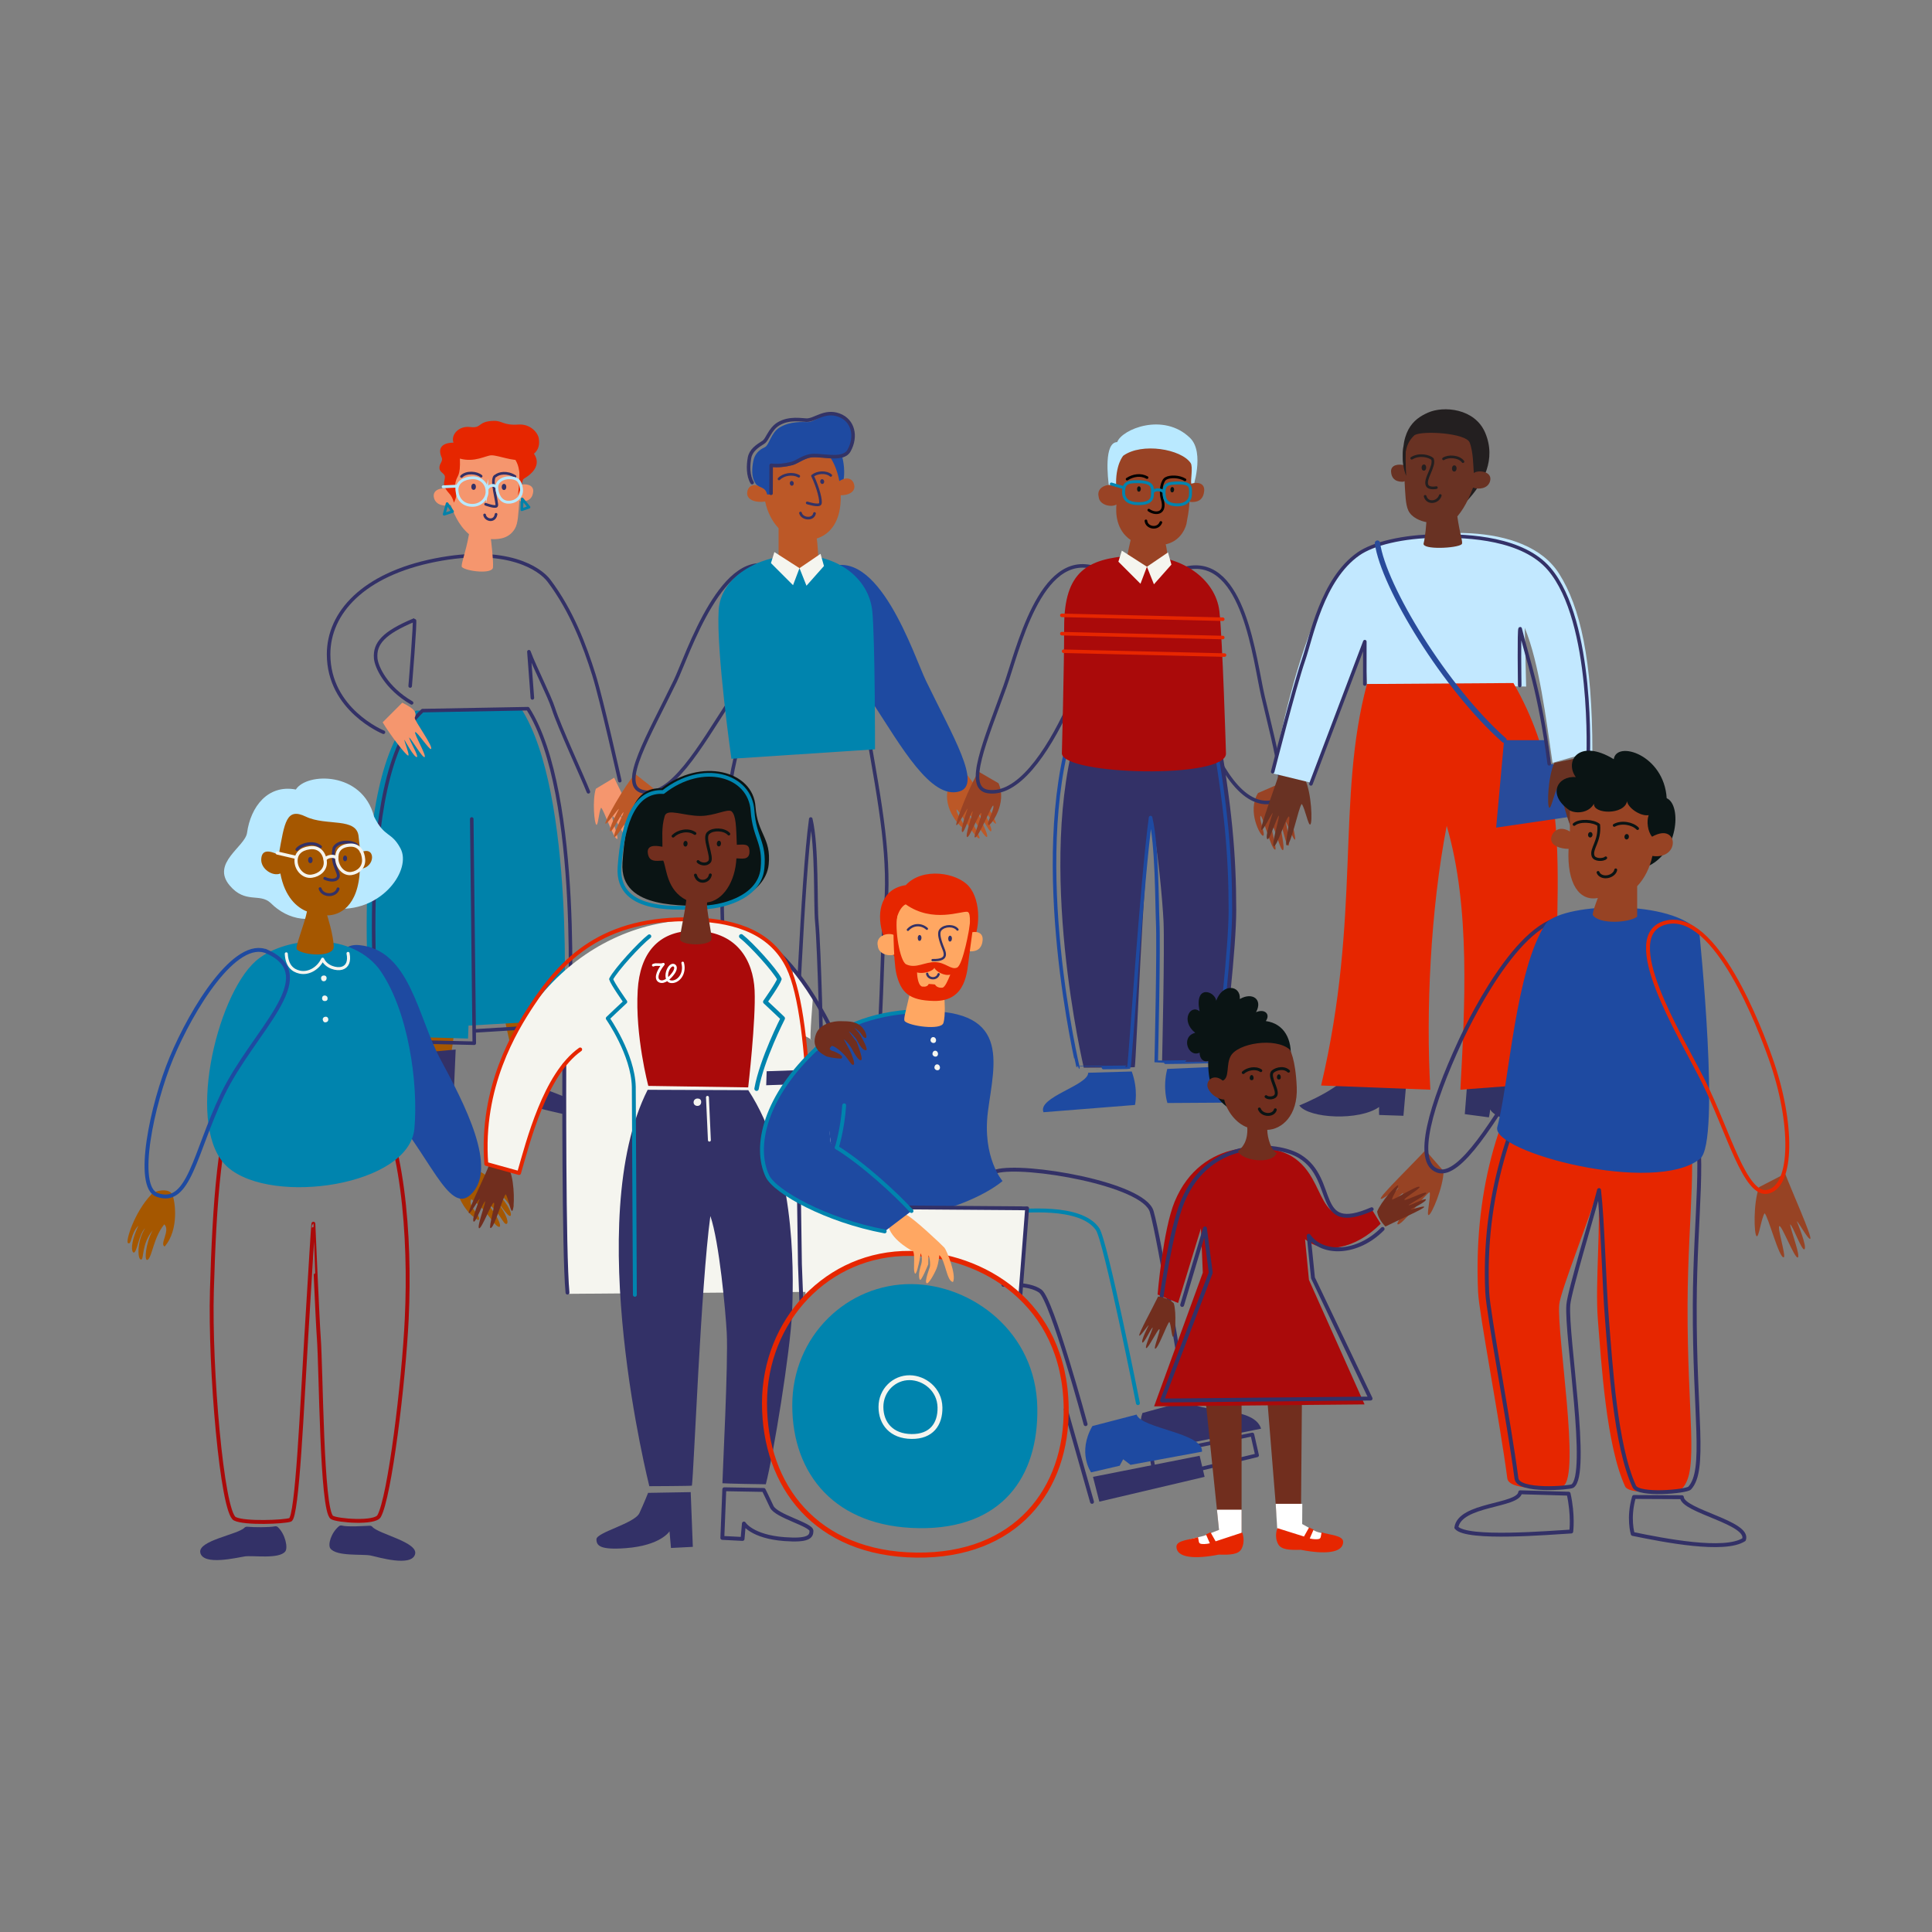 <?xml version="1.0" encoding="UTF-8"?><svg id="Layer_1" xmlns="http://www.w3.org/2000/svg" viewBox="0 0 1200 1200"><rect x="0" y="0" width="1200" height="1200" fill="#808080" stroke="none"/><defs><style>.cls-1{stroke-width:3.02px;}.cls-1,.cls-2,.cls-3,.cls-4,.cls-5,.cls-6,.cls-7,.cls-8,.cls-9,.cls-10,.cls-11,.cls-12,.cls-13,.cls-14,.cls-15,.cls-16,.cls-17,.cls-18,.cls-19,.cls-20,.cls-21,.cls-22,.cls-23,.cls-24,.cls-25,.cls-26,.cls-27,.cls-28,.cls-29,.cls-30,.cls-31,.cls-32,.cls-33,.cls-34,.cls-35,.cls-36,.cls-37{fill:none;}.cls-1,.cls-4,.cls-11,.cls-14,.cls-31{stroke:#f5f5ef;}.cls-1,.cls-7,.cls-8,.cls-9,.cls-10,.cls-13,.cls-26,.cls-30,.cls-34,.cls-35,.cls-36,.cls-37{stroke-miterlimit:10;}.cls-2{stroke-width:3.12px;}.cls-2,.cls-3,.cls-4,.cls-5,.cls-6,.cls-7,.cls-8,.cls-9,.cls-10,.cls-11,.cls-12,.cls-13,.cls-14,.cls-15,.cls-16,.cls-18,.cls-19,.cls-20,.cls-21,.cls-22,.cls-23,.cls-24,.cls-25,.cls-27,.cls-28,.cls-29,.cls-30,.cls-32,.cls-33,.cls-37{stroke-linecap:round;}.cls-2,.cls-3,.cls-4,.cls-5,.cls-6,.cls-11,.cls-12,.cls-14,.cls-15,.cls-16,.cls-17,.cls-18,.cls-19,.cls-20,.cls-21,.cls-22,.cls-23,.cls-24,.cls-25,.cls-27,.cls-28,.cls-29,.cls-31,.cls-32,.cls-33{stroke-linejoin:round;}.cls-2,.cls-18,.cls-23,.cls-34{stroke:#e62600;}.cls-38{fill:#f5966e;}.cls-39{fill:#0082aa;}.cls-40{fill:#0084ae;}.cls-41{fill:#693223;}.cls-42{fill:#f5f5ef;}.cls-43{fill:#e62600;}.cls-44{fill:#fff;}.cls-45{fill:#ffa762;}.cls-46{fill:#994325;}.cls-47{fill:#974324;}.cls-48{fill:#bc5827;}.cls-49{fill:#333167;}.cls-50{fill:#b9e9ff;}.cls-51{fill:#aa0a0a;}.cls-52{fill:#a55700;}.cls-53{fill:#c2e8ff;}.cls-54{fill:#1e4aa1;}.cls-55{fill:#231f20;}.cls-56{fill:#0a1414;}.cls-57{fill:#712e1e;}.cls-58{fill:#284b9b;}.cls-59{fill:#313264;}.cls-3,.cls-4,.cls-5,.cls-30{stroke-width:1.81px;}.cls-3,.cls-7,.cls-16,.cls-19,.cls-24,.cls-33,.cls-36,.cls-37{stroke:#333167;}.cls-5,.cls-30{stroke:#0a1414;}.cls-6,.cls-15,.cls-17,.cls-20,.cls-32{stroke:#0084ae;}.cls-6,.cls-17{stroke-width:1.83px;}.cls-7,.cls-8,.cls-9,.cls-10,.cls-27,.cls-28{stroke-width:1.65px;}.cls-8,.cls-25,.cls-27{stroke:#336;}.cls-9{stroke:#000;}.cls-10{stroke:#231f20;}.cls-11,.cls-31{stroke-width:1.98px;}.cls-12{stroke:#284b9b;stroke-width:3.3px;}.cls-13,.cls-26{stroke:#b9e9ff;stroke-width:1.76px;}.cls-14{stroke-width:1.9px;}.cls-15,.cls-16,.cls-18,.cls-21,.cls-34,.cls-35,.cls-36{stroke-width:2.42px;}.cls-19{stroke-width:2.4px;}.cls-20{stroke-width:2.73px;}.cls-21{stroke:#aa0a0a;}.cls-22,.cls-23,.cls-24,.cls-25{stroke-width:2.2px;}.cls-22,.cls-35{stroke:#1e4aa1;}.cls-28{stroke:#0082aa;}.cls-29{stroke:#fff;stroke-width:1.62px;}.cls-32{stroke-width:2.32px;}.cls-33{stroke-width:2.32px;}.cls-37{stroke-width:1.43px;}</style></defs><path class="cls-52" d="M281.71,729.27c-.36,3.78,3.12,21.7,15.4,28.61,2.73-2.48-6.94-8.14-4.43-13.04,8.95,5.36,13.74,16.04,16.98,17.13,3.24,1.09-2.33-10.45-8.93-16.05,9.48,5.52,11.85,15.31,13.99,14.24,2.05-1.02-2.4-11.23-10.05-17.12,5.19,2.27,10.48,13.29,12.37,12.14,.97-.59,.06-5.95-8.99-15.04,6.62,3.24,9.72,11.83,10.6,10.23,2.41-4.37-12.28-19.89-25.75-25.23-2.35-1.67-10.96-.94-11.18,4.15Z"/><g><path class="cls-24" d="M254.77,426.1s3.39-41.02,2.6-41.02c-19.12,7.97-24.78,14.57-24.02,23.8,.44,5.32,6.37,18.39,22.31,27.69"/><path class="cls-24" d="M365.46,491.81c-3.64-9.29-18.22-40.71-21.69-51.63-2.61-8.2-11.36-24.9-15.25-35.37l2.15,28.68"/><path class="cls-24" d="M238.17,454.81s-34.11-13.83-34.07-48.51c.03-25.66,21.5-49.53,66.13-58.38,44.62-8.85,65.13,5.34,70.72,12.75,14.22,18.84,22.24,40.43,27.92,58.44,4.89,15.51,16.09,65.79,16.09,65.79"/><path class="cls-43" d="M321.6,274.83c4.05,3.98,8.81,3.97,10.97,8.58,3.18,6.78-3.63,11.75-6.27,13.34-9.82,5.92-3.4,22.06-20.44,13.72-17.03-8.34-15.67-26.13-9.03-30.1s17.68-12.49,24.77-5.54Z"/><path class="cls-38" d="M385.27,505.87c1.24,.56,6.01,11.51,7.17,10.94,1.59-.77-4.24-12.51-4.24-12.51,.57-.13,5.96,8.51,6.66,7.51,.77-1.08-9.83-21-13.38-28.77l-11.39,6.88c-2.26,7.07-.96,21.75,.34,22.39,1.08,.53,1.53-8.16,2.91-10.66,1.65,1.06,7.98,20.1,10.05,19.41,1.16-.39-4.02-13.56-2.93-14.04,1.09-.47,7.84,14.21,9.27,13.7,1.44-.5-4.13-12.45-4.45-14.85Z"/><path class="cls-38" d="M331.17,305.47c-.34,3.32-2.09,6-7.09,5.93-.62,0-1.11-.16-1.48-.43-.74,8.16-.68,13.92-2.86,17.52-3.19,5.26-8.49,6.71-14.83,6.36,0,0,1.71,13.66,1.27,17.67-.46,4.25-16.54,2.34-19.24-.28-1.04-1.02,2.34-8.88,4.36-20.43-7.12-6.13-9.75-14.03-11.36-18.27-3.52,1.21-9.11,.4-10.36-4.18-1.71-6.3,7.35-7.14,10.21-4.92,.47-3.55,.69-13.08,3.23-18.85,2.54-5.78,29.39-6.52,34.33-3.42,4.99,4.96,5.72,10.41,5.37,19.05,3.82-1.07,8.92-.19,8.46,4.25Z"/><path class="cls-7" d="M319.89,295.95c-4.92-3.18-10.13-2.02-11.95-.43-3.97,1.19,1.53,17.67,.51,18.76-1.02,1.09-6.83-1.09-6.83-1.09"/><path class="cls-7" d="M286.64,295.95c3.03-3.11,9.59-2.51,12.2-.19"/><path class="cls-52" d="M289.81,562.54c-.46,5.91-8.43,122.42-19.46,123.53-10.63,1.07-15.33-125.07-15.33-125.07"/><path class="cls-52" d="M336.61,564.6s2.11,109.99-8.5,111.17c-10.62,1.18-26.42-112.8-26.42-112.8"/><ellipse class="cls-49" cx="294.17" cy="302.35" rx="1.43" ry="1.93"/><ellipse class="cls-49" cx="313.05" cy="302.45" rx="1.42" ry="1.92"/><path class="cls-39" d="M350.25,633.64l-59.24,3.37-.32,8.05-59.66-1.68s-17.25-161.49,27.27-202l65.44-1.19c33.69,52.66,26.52,193.45,26.52,193.45Z"/><path class="cls-24" d="M295.15,640.3l58.41-3.61s8.01-143.85-25.69-196.51l-65.43,1.19c-44.52,40.52-26.95,205.24-26.95,205.24l59.09,1.35-1.57-139.28"/><path class="cls-7" d="M301,319.83c.47,3.21,6.19,4.8,7.12-.4"/><path class="cls-38" d="M254.18,458.03c-.26,1.34,5.97,11.53,4.83,12.16-1.55,.86-7.8-10.66-7.8-10.66-.43,.39,3.54,9.76,2.32,9.77-1.33,0-11.53-13.28-15.85-20.65l12.17-12.2c8.21,4.02,9.12,6.45,7.73,9.39-.08,1.96,11.86,18.08,10.11,19.38-.98,.72-8.79-11.09-9.8-10.47-1.01,.62,7.12,14.58,5.88,15.46-1.24,.89-7.81-10.53-9.6-12.18Z"/><path class="cls-49" d="M283.03,651.89l-27.96,2.55-.05,27.22s-21.28,16.62-19.51,21.99c1.95,5.9,38.07-13.28,36.18-13.49l-.56,5.88,10.02-.72,1.88-43.42Z"/><path class="cls-49" d="M315.33,650.63h25.99v26.99s26.61,9.53,27.53,15.1c.93,5.57-41.89-6.44-41.89-6.44l-.5,5.88-11.14-.62v-40.91Z"/><path class="cls-43" d="M281.66,274.94c-6.84,.05-10.01,3.18-7.36,9.16,1.13,2.54-1.62,3.66-1.34,6.83,.24,2.68,3.48,3.1,3.39,5.41s-1.45,4.01,.45,7.25c1.87,3.2,3.63,3.25,5.14,8.62,3.4-6.98-.34-6.67,1.04-12.83,1-4.49,3.09-3.08,2.67-14.54,9.22,2.58,16.2-2,19.59-2.04,4.23-.04,13.73,3.96,18.62,2.66,6.84-1.82,12.16-5.19,10.78-13.21-.65-3.79-5.45-9.03-12.56-8.56-9.77,.65-9.9-2.47-15.55-2.29-10.19,.34-6.97,4.79-14.53,3.83-7.11-.91-12.11,4.92-10.34,9.7Z"/><path class="cls-43" d="M322.67,294.32c.01,6.37-.98,13.36-.98,13.36,3.68-8.01,3.94-16.09,3.94-16.09l-2.96,2.73Z"/><polygon class="cls-28" points="277.7 312.81 281.09 317.7 275.88 319.42 277.7 312.81"/><polygon class="cls-28" points="324.12 316.6 324.35 309.88 328.59 315.02 324.12 316.6"/><g><path class="cls-26" d="M302.53,304.95c.19,5.03-4.06,8.89-9,8.93-6.31,.05-9.49-4.41-9.68-9.44s4.48-7.48,9.34-7.7c5.08-.23,9.15,3.19,9.34,8.22Z"/><path class="cls-26" d="M323.88,303.34c.79,5.13-3.45,8.86-8.47,8.59-4.54-.25-6.69-4.87-6.85-9.12s4.47-6.11,7.66-6.08c4.8,.04,6.9,1.64,7.66,6.62Z"/><path class="cls-26" d="M302.52,303.83c.98-2.64,4.8-3.09,5.9-1.15"/><line class="cls-13" x1="283.86" y1="301.96" x2="275.25" y2="302.35"/></g></g><path class="cls-54" d="M223.04,587.02c31.59,2.91,36.36,44.53,50.42,70.7,14.77,27.49,36.49,68.47,18.68,84.48-13.61,12.23-25.54-25.78-52.55-55.56-25.63-28.26-46.3-102.36-16.55-99.62Z"/><g><path class="cls-21" d="M252.66,818.61c-1.92,40.71-10.64,111.43-17.19,123.07-2.67,4.74-26.13,2.86-29.3,.81-6.53-4.25-6.68-92.68-8.18-111.95-.69-8.74-3.35-70.48-3.34-70.48-.2-.19-2.29,35.82-4.47,71.15-2.52,40.74-5.48,111.25-9.95,112.8-3.8,1.32-28.17,2.39-34.35-.67-7.94-3.93-15.66-93.49-14.26-141.93,1.56-53.74,4.75-102.19,16.78-128.08l80.37-.21c21.75,29.95,26.23,95.85,23.88,145.49Z"/><path class="cls-40" d="M141.63,725.13c-26.85-23.19-7.56-105.98,17.05-128.07,16.32-14.65,57.26-19.78,76.51,4.39,18.49,25.24,24.74,71.85,22.2,99.55-3.25,35.51-88.14,47.99-115.76,24.12Z"/><g><path class="cls-50" d="M183.76,490.38c6.58-10.52,41.28-11.57,48.58,16.84,6.58,13.3,10.7,9.02,16.42,19.76,7,13.13-11.21,38.85-38.66,37.42-15.64,10.43-31.28,7.23-42.05-3.6-6.77-6.27-15.64,.72-25.37-10.79-11.77-13.92,9.59-24.1,10.77-32.72,2.23-16.22,12.93-30.2,30.3-26.9Z"/><path class="cls-52" d="M190.66,566.12c-1.34,7.45-7.65,22.32-6.27,23.59,4.2,3.86,23.04,5.09,22.89-1.82-.16-7.15-4.07-19.35-4.07-19.35,7.23,.1,19.51-5.12,20.33-28.86,10.11-.54,10.03-15.34,.05-9.96-.08-3.5-.34-5.57-.81-9.73-.79-12.72-20.12-6.65-32.83-12.77-12.06-5.81-13.2,3.24-16.8,23.7-5.94-2.73-10.56-3.42-10.89,2.73-.33,6.15,7.26,10.93,11.88,8.88,2.75,14.71,10.39,21.23,16.52,23.59Z"/><path class="cls-3" d="M221.69,525.01c-2.75-2.54-11.67-3.11-14.2,1.65-2.47,11.92,5.6,16.54,1.54,19.29-2.63,1.78-7.29-.38-7.29-.38"/><path class="cls-3" d="M184.42,527.63c2.13-2.87,10.01-5.54,14.62-1.68"/><path class="cls-3" d="M198.83,551.99c1.47,4.82,9.58,5.03,11.14,.1"/><ellipse class="cls-49" cx="192.77" cy="534.19" rx="1.39" ry="1.95"/><ellipse class="cls-49" cx="214.33" cy="533.17" rx="1.26" ry="1.78"/><g><path class="cls-31" d="M202.05,535.34c.3,4.87-3.72,8.21-8.39,8.87-5.22,.75-9.46-4.03-9.76-8.9-.3-4.87,2.66-7.97,8.38-8.74,6.47-.87,9.48,3.89,9.78,8.76Z"/><path class="cls-31" d="M225.85,533.84c.29,4.7-3.14,8.07-7.6,8.71-4.99,.72-8.75-4.21-9.04-8.91-.29-4.7,1.74-8.14,7.68-8.69,6.21-.57,8.67,4.18,8.96,8.88Z"/><path class="cls-31" d="M201.71,534.25c.87-2.59,6.21-3.12,7.3-1.26"/><line class="cls-11" x1="183.56" y1="532.45" x2="172.19" y2="529.81"/></g></g><path class="cls-14" d="M177.82,592.44c.36,7.38,3.95,10.35,8.22,11.34,5.75,1.33,11.73-2.41,14.36-8,2.35,5.04,8.76,6.55,11.97,5.61,3.44-1.01,4.82-4.33,3.8-9.21"/><path class="cls-42" d="M202.87,607.61c-.05,.9-.58,1.89-1.86,1.86-1.03-.03-1.6-.93-1.6-1.96s.78-1.63,1.81-1.63,1.71,.69,1.65,1.73Z"/><path class="cls-42" d="M202.01,618.35c.95,.15,1.6,.89,1.46,2.12-.12,1.02-1.04,1.44-2.06,1.29-1.02-.15-1.5-1.01-1.35-2.03,.15-1.02,.92-1.54,1.95-1.38Z"/><path class="cls-42" d="M203.92,632.98c.13,.96-.4,1.79-1.62,2-1.01,.18-1.68-.59-1.82-1.6s.54-1.73,1.56-1.87,1.74,.44,1.88,1.47Z"/><path class="cls-49" d="M153.51,948.28c3.62,.36,13.64,.5,17.23-.25,.66-.14,1.34,.04,1.83,.49,4.73,4.43,6.39,12.97,4.59,15.16-4.02,4.91-20.13,2.26-25.2,3.05-5.06,.78-25.66,5.83-27.53-2.26-1.76-7.59,23.14-11.28,27.34-15.52,.46-.46,1.08-.73,1.73-.66Z"/><path class="cls-49" d="M229.64,947.66c-3.63,.16-13.7,.84-17.25-.1-.65-.17-1.34-.03-1.85,.39-4.97,4.17-7.02,11.52-5.35,13.81,3.75,5.12,19.98,3.35,25,4.4s25.3,7.21,27.61-.77c2.17-7.49-22.5-12.51-26.46-16.98-.43-.49-1.04-.78-1.69-.75Z"/></g><path class="cls-52" d="M107.05,742.09c1.62,3.43,4.44,21.47-4.76,32.14-3.41-1.4,3.76-10.02-.26-13.77-6.59,8.08-7.47,19.75-10.14,21.88-2.68,2.13-1.36-10.62,2.94-18.13-7.04,8.41-5.29,18.14-7.21,18.14-2.29,0-2.67-11.37,2.52-19.51-4.11,3.9-5.01,15.57-7.18,15.13-1.11-.22-2.4-5.09,3.02-16.72-5.12,5.3-4.04,12.18-6.48,10.85-1.68-.92,3.86-19.03,14.36-30.07,1.64-2.37,11.26-4.63,13.19,.07Z"/><path class="cls-35" d="M166.09,591.17c-19.71-8.98-46.95,35.53-59.64,65.98-12,28.81-22.84,79.94-8.88,85.01,19.99,7.27,23.22-25.92,40.6-62.18,19-39.64,62.09-73.25,27.92-88.82Z"/><g><path class="cls-48" d="M607.26,504.47c1.4,.43,7.1,12.62,8.26,11.85,1.59-1.04-5.36-13.92-5.36-13.92,.59-.21,7.82,10.28,8.44,9.13,.67-1.26-11.87-23.5-18.47-30.85l-11.2,8.86c-3.79,12.83,8.37,25.38,9.82,24.85,1.9-.7-5.56-9.65-4.54-11.66,1.9,.9,12,19,14.11,17.99,1.18-.57-7.14-13.73-6.04-14.38,1.1-.65,9.26,14.22,10.71,13.49,1.46-.73-5.07-12.85-5.73-15.37Z"/><path class="cls-54" d="M513.13,353.15c-19.91,9.71,13.01,59.06,28.9,83.37,17.38,26.59,36.22,60.46,53.97,55.02,13.95-4.28-4.05-33.95-20.81-68.58-7.53-15.56-29.84-85.53-62.07-69.81Z"/><path class="cls-48" d="M387.36,504.47c-1.4,.43-7.1,12.62-8.26,11.85-1.59-1.04,5.36-13.92,5.36-13.92-.59-.21-7.82,10.28-8.44,9.13-.67-1.26,11.87-23.5,18.47-30.85l11.2,8.86c3.79,12.83-8.37,25.38-9.82,24.85-1.9-.7,5.56-9.65,4.54-11.66-1.9,.9-12,19-14.11,17.99-1.18-.57,7.14-13.73,6.04-14.38-1.1-.65-9.26,14.22-10.71,13.49-1.46-.73,5.07-12.85,5.73-15.37Z"/><path class="cls-25" d="M481.5,353.15c19.91,9.71-13.01,59.06-28.9,83.37-17.38,26.59-36.22,60.46-53.97,55.02-13.95-4.28,4.05-33.95,20.81-68.58,7.53-15.56,29.84-85.53,62.07-69.81Z"/><path class="cls-25" d="M549.73,568.36c-2.35,22.2-1.77,75.5-6.04,91.79-.02,.07-33.31,.67-33.31,.52,.11-5.79-1.48-71.42-3.05-88.22-1.01-10.82,.34-46.34-3.75-63.76-5.4,39.64-9.06,148.16-10.13,155.01-.03,.21-36.1,.33-36.09,.32,.05-.1-22.57-126.97,4.22-211.23l76.62-1.99c9.09,51.25,15.12,83.73,11.54,117.55Z"/><path class="cls-25" d="M511.12,663.51c-3.68,11.93-1,21.16-1,21.16h18.82v-3.48l4.43,4.77,41.59,1.7c-.82-13.62-32.89-15.83-33.24-23.87l-30.61-.29Z"/><path class="cls-40" d="M493.2,344.76c-22.08,.75-45.61,13.47-46.84,34.27-1.53,25.88,7.93,92.25,7.93,92.25l89.19-5.87s.06-68.94-1.71-85.97c-2.04-19.63-20.76-35.63-48.57-34.68Z"/><path class="cls-54" d="M521.32,279.2c3.72,6.45,4.1,20.96,.54,23.33l-9.52-21.27,8.99-2.06Z"/><path class="cls-48" d="M530.69,302.22c.04,3.76-4.17,5.42-8.5,5.4,.39,16.32-6.64,24.27-14.93,26.87,.61,2.59,1.11,13.7,1.2,15.59-3.37,5.43-20.72,3.36-24.87,0v-22.01c-4.05-4.26-6.95-10.06-8.35-16.57-5.1,.85-11.23-.64-11.18-5.17,.03-3.2,3-7.78,10.26-2.89-.02-.3-.02-.62-.02-.92,0-16.32,8.94-29.53,22.68-29.53,12.68,0,21.64,11.04,24.33,25.79,6.61-3.96,9.35,.38,9.38,3.44Z"/><path class="cls-8" d="M483.86,297.47c2.66-2.78,8.26-3.93,12.26-1.68"/><path class="cls-27" d="M516,295.28c-2.99-2.53-8.5-2.01-11.33,.29,3.47,7.19,5.6,15.57,4.78,17.35-.82,1.78-8.08-.55-8.08-.55"/><path class="cls-8" d="M497.2,318.65c.42,1.66,2.18,3.04,4.45,3.15,2.68,.13,3.93-1.35,4.26-2.88"/><path class="cls-49" d="M511.9,298.98c.09,.83-.38,1.55-1.06,1.63-.67,.07-1.29-.54-1.38-1.36-.09-.83,.38-1.56,1.06-1.63,.67-.07,1.29,.54,1.38,1.36"/><path class="cls-49" d="M493.01,300.07c.09,.83-.38,1.56-1.06,1.63-.67,.07-1.29-.54-1.38-1.36-.09-.83,.38-1.56,1.06-1.63,.67-.07,1.29,.54,1.38,1.36"/><path class="cls-54" d="M479.64,307.13l.09-17.22c4.22,.46,8.6-.03,12.7-1.11,2.99-.79,6.44-3.68,10.87-4.64,6.41-1.39,20.45,3.61,24.3-3.3,4.79-8.59,2.61-19.64-6.19-22.84-8.81-3.19-14.73,4.19-19.84,4.15-2.81-.02-10.73-.68-17.33,3.33-5.46,3.32-6.43,11.07-9.29,12.33-3.54,1.56-6.24,4.23-7.08,8.63-.89,4.68-1.08,9.59,.91,12.98,1,1.71,1.05,1.99,4.68,3.61,2.67,1.19,3.01,4.1,3.01,4.1h3.17Z"/><path class="cls-25" d="M478.9,306.4l.09-17.4c4.26,.46,8.69-.03,12.83-1.12,3.02-.8,6.51-3.72,10.99-4.69,6.48-1.41,20.66,3.65,24.55-3.34,4.84-8.68,2.64-18.79-6.26-22.02-8.9-3.23-14.89,3.18-20.05,3.14-2.84-.02-10.84-1.74-17.51,2.3-5.52,3.35-6.71,9.74-9.38,11.41-4.07,2.55-7.76,5.13-8.6,9.58-.9,4.73-1.04,11.2,1.6,15.49"/><path class="cls-25" d="M489.59,666.75c4.2,11.57,2,20.79,2,20.79l-13.15,1.89-1.15-4.41-4.13,6.88-38.39,5.65c-3.92-9.35,26.71-22.1,26.66-30.02l28.16-.78Z"/><polygon class="cls-42" points="480.98 342.89 478.85 349.75 492.57 363.47 496.58 352.89 480.98 342.89"/><polygon class="cls-42" points="511.78 351.56 509.66 343.99 496.58 352.89 500.92 363.8 511.78 351.56"/></g><path class="cls-42" d="M492.39,601.06l12.59,17.83s-2.29,27.47-1.35,27.09c.94-.38-4.38-2.82-4.38-2.82l-6.85-34.79v-7.31Z"/><path class="cls-16" d="M477.27,636.48c12.31,5.11,37.61,48.8,37.61,48.8l12.99-21.02c-16.37-38.77-33.61-66.76-56.65-82.43"/><g><path class="cls-42" d="M350.5,661.4s-18.44,25.15-28.1,67.18l-20.35-5.65c-3.21-86.75,57.99-150.9,129.37-151.55,27.61-.25,48.21,9.28,58.11,29.73,15.88,32.82,15.22,141.48,12.16,201.31l-149.49,1.21-1.7-75.01v-67.22Z"/><path class="cls-16" d="M350.5,661.4s-.41,117.37,1.99,141.47"/><path class="cls-57" d="M301.31,746.16c-1.33,.72-5.7,13.16-7.03,12.62-1.82-.73,3.68-14.12,3.68-14.12-.63-.09-5.88,9.84-6.74,8.81-.93-1.13,9.61-21.86,12.91-30.7l12.64,4.62c3.05,7.6,2.78,23.88,1.41,24.68-1.15,.67-2.34-7.65-4.05-10.3-1.74,1.3-7.18,21.56-9.51,20.97-1.3-.34,3.35-15.26,2.11-15.69-1.24-.44-7.51,16.27-9.12,15.83-1.62-.44,3.56-14.03,3.72-16.71Z"/><path class="cls-18" d="M360.36,651.83c-21.85,15.46-32.33,57.28-37.97,76.75l-20.35-5.65c-3.64-47.79,17.99-83,28.48-98.85,18.34-27.72,43.47-54.84,100.89-53,27.6,.89,48.21,9.28,58.11,29.73,15.88,32.82,15.22,141.48,12.16,201.31"/><path class="cls-51" d="M429.75,578.16c-20.94,.42-32.31,13.98-33.66,36.86-1.68,28.47,6.59,59.45,6.59,59.45l62.03,.93s4.84-41.91,3.99-60.3c-.85-18.39-10.94-37.5-38.94-36.93Z"/><path class="cls-49" d="M491.98,814.89c-1.07,24.53-11.62,89.1-16.32,107.02-.02,.08-26.96-.47-26.96-.64,.12-6.36,3.68-74.87,2.7-93.41-.7-13.19-4.64-56.58-10.18-72.55-5.94,43.6-10.29,159.92-11.47,167.45-.04,.23-26.46,.35-26.45,.34,.05-.11-42.04-165.19-1.03-246.21l62.5,.23c28.54,43.53,28.49,108.32,27.21,137.78Z"/><path class="cls-15" d="M403.3,581.56c-6.06,4.7-20.77,20.78-23.72,26.57,.82,2.85,8.8,14.12,8.8,14.12-2.25,2.01-10.88,10.27-10.88,10.27,0,0,15.7,22.39,16.16,42.48l.67,129.22"/><line class="cls-4" x1="439.41" y1="681.58" x2="440.62" y2="708.17"/><path class="cls-42" d="M435.51,684.31c.08,1.4-.75,2.58-2.31,2.59-1.34,0-2.4-.86-2.4-2.2s.98-2.39,2.49-2.39c1.34,0,2.14,.67,2.22,2Z"/><path class="cls-20" d="M460.39,581.56c6.06,4.7,20.77,20.78,23.72,26.57-.82,2.85-8.8,14.12-8.8,14.12,2.25,2.01,10.88,10.27,10.88,10.27,0,0-13.02,25.44-16.28,43.71"/><path class="cls-16" d="M474.34,925.43l-24.46-.43-1.22,30.22,12.55,.64,.85-9.57s4.92,8.16,25.15,9.68c14.86,1.12,16.8-1.49,16.81-5.11,0-3.98-21.92-9.07-24.68-15.03-2.77-5.96-4.99-10.41-4.99-10.41Z"/><path class="cls-49" d="M402.55,927.25l26.46-.46,1.32,33.99-13.57,.69-.92-10.35s-5.32,8.83-27.2,10.47c-16.08,1.21-18.17-1.62-18.18-5.52,0-4.31,23.7-9.81,26.69-16.25,2.99-6.44,5.39-12.57,5.39-12.57Z"/><path class="cls-56" d="M386.64,535.91c-2.11,30.39,41,25.63,51.39,27.17,10.86,1.61,37.56-7.48,39.42-26.15,1.65-16.56-7.02-18.91-8.19-35.89-1.54-22.54-33.94-30.59-58.37-11.36-16.72-1.03-22.18,16.3-24.26,46.22"/><path class="cls-32" d="M384.79,538.47c-2.11,30.39,40.02,24.88,50.52,25.14,11.45,.29,36.4-5.45,38.27-24.12,1.65-16.56-4.99-18.91-6.16-35.89-1.54-22.54-31.04-30.88-55.47-11.65-16.72-1.03-25.08,16.59-27.16,46.51"/><path class="cls-57" d="M441.93,583.87c.22-5.04-3.27-18.38-2.72-23.34,9.95-1.2,17.45-12.87,18.19-27.33,2.3-.28,8.56,1.85,8.1-4.9-.28-4.17-2.86-3.82-7.85-3.6-.43-10.77-.37-18.32-3.36-20.84-2.56-1.55-10.41,2.81-18.88,2.93-10.43,.15-21.02-4.97-22.54,.02-2.25,7.4-1.25,14.66-1.44,19.12-1.55-.21-9.75-2.28-9.08,3.72,.65,5.85,4.78,5.14,9.62,4.88,2.17,5.15,2.06,18.21,14.3,24.51-1.31,11.09-4.85,24.03-3.61,25.21,3.2,3.03,16.54,3.24,19.26-.39Z"/><path class="cls-5" d="M452.68,518.01c-2.98-3.25-9.94-3.16-12.41-.87-4.2,2.53,2.93,15.36,.37,18.12-2.48,2.67-6.38,.84-7.05-.13"/><path class="cls-5" d="M418.07,519.32c2.98-2.97,9.19-4.66,13.54-1.65"/><ellipse class="cls-56" cx="425.76" cy="524.03" rx="1.76" ry="1.29" transform="translate(-131.18 905.73) rotate(-85.33)"/><ellipse class="cls-56" cx="446.52" cy="523.94" rx="1.76" ry="1.29" transform="translate(-112.03 926.34) rotate(-85.33)"/><path class="cls-5" d="M431.96,543.55c1.5,5.58,8.3,4.59,9.24-.12"/></g><g><polygon class="cls-33" points="715.07 903.91 777.85 891 780.77 903.91 717.67 919.08 715.07 903.91"/><path class="cls-16" d="M618.93,727.52c17.33-4.76,91.33,7.66,96.41,24.96,5.12,17.4,20.32,112.09,20.32,112.09"/><path class="cls-15" d="M628.02,752.37c6.9,.1,42.92-4.41,53.66,10.99,5.1,7.31,25.1,108.16,25.1,108.16"/><path class="cls-16" d="M623.22,798.04s15.64-1.32,22.89,3.86c7.25,5.18,28.18,82.67,28.18,82.67"/><polygon class="cls-42" points="499.25 676.74 501.11 780.2 577.36 778.95 576.24 686.06 509.54 689.98 509.29 676.2 499.25 676.74"/><path class="cls-42" d="M590.82,675.71c.89-.16,1.69,.23,1.86,1.18,.17,.96-.41,1.86-1.3,2.02s-1.9-.31-2.07-1.27,.62-1.78,1.5-1.93Z"/><polyline class="cls-16" points="497.69 807.34 496.85 785.17 495.31 676.73 506.55 676.2 506.81 689.98 531.51 688.47"/><polygon class="cls-49" points="476.18 665.37 508.65 664.26 508.16 672.9 475.91 674.07 476.18 665.37"/><path class="cls-54" d="M557.36,629.1s-26.82,2.12-43.19,16.89c-16.37,14.76-35.51,34.2-39.33,55.47-3.82,21.27,.6,28.71,3.71,31.84,3.11,3.13,14.79,12.1,24.49,16.39,9.7,4.3,35.5,12.89,40.48,13.92,4.98,1.03,5.97,1.22,5.97,1.22l16.66-12.66s-17.55-17.92-31.29-28.17c-13.74-10.25-22.86-15.84-22.86-15.84"/><path class="cls-54" d="M566.43,628.2c62.87-3.52,51.07,31.84,47.18,62.29-3.63,28.44,9.09,43.09,9.09,43.09-23.15,19.07-85.15,33.61-95.72,15.4-15.56-36.51-29.16-116.93,39.45-120.77Z"/><path class="cls-42" d="M633.31,806.14l3.85-56.75-137.87,1.76,1.01,52.66c17.12-16.29,39.77-25.46,63.86-25.2,24.16,.26,50.17,9.17,69.15,27.53Z"/><polyline class="cls-19" points="527.85 749.7 637.96 750.52 633.73 805.18"/><line class="cls-16" x1="678.27" y1="932.84" x2="661.96" y2="875.45"/><polygon class="cls-49" points="678.88 917.3 745.12 904.2 748.2 917.3 682.82 932.7 678.88 917.3"/><path class="cls-2" d="M662.22,874.13c.8,51.38-31.43,92.53-93.05,91.77-62.36-.76-94.33-42.94-94.33-94.33s39.15-93.6,90.5-93.05c44.77,.48,95.87,30.63,96.88,95.6Z"/><path class="cls-40" d="M644.3,874.41c.71,42.96-21.99,75.39-73.44,74.76-52.07-.64-78.77-33.37-78.77-76.33s34.11-75.7,74.31-75.26c37.39,.4,77.12,29.79,77.9,76.84Z"/><path class="cls-1" d="M583.84,874.22c.17,10.35-5.3,18.16-17.69,18.01s-18.98-8.04-18.98-18.39,8.22-18.24,17.9-18.13c9.01,.1,18.58,7.18,18.77,18.51Z"/><path class="cls-42" d="M581.42,646.02c.04,.96-.49,1.76-1.52,1.8-1.04,.04-1.9-.71-1.94-1.67-.04-.96,.6-1.96,1.64-2s1.79,.91,1.82,1.87Z"/><path class="cls-42" d="M582.63,654.49c.04,.96-.49,1.76-1.52,1.8-1.04,.04-1.9-.71-1.94-1.67-.04-.96,.6-1.96,1.64-2,1.04-.04,1.79,.91,1.82,1.87Z"/><path class="cls-42" d="M583.84,662.96c.04,.96-.49,1.76-1.52,1.8s-1.9-.71-1.94-1.67c-.04-.96,.6-1.96,1.64-2s1.79,.91,1.82,1.87Z"/><path class="cls-45" d="M562.7,754.38l-10.69,8.04c2.75,8.65,15.29,14.92,15.29,14.92,1.14,3.83-.2,10.58,.79,13.25s2.74-6.5,3.01-7.62,.74-4.57,.74-4.57c1.13,2.36,.82,5.39,.34,6.87-.48,1.48-2.18,6.94-.86,9.53,.7,1.71,5.23-9.53,5.23-9.53l.14-5.67c1.12,2.46,1.12,6.24,.92,7.09s-3.5,9.21-2.09,10.34c1.1,.87,4.79-5.69,6.17-9.1,1.38-3.41,1.72-8.35,1.72-8.35,3.85,3.01,4.51,16.36,8.53,16.66,2.24-4.31-3.86-19.58-5.33-21.26-1.47-1.68-19.36-18.58-23.92-20.6Z"/><path class="cls-49" d="M709.59,877.64c-4.23,11.68,4.69,24.2,4.69,24.2l16.15-5.18-.96-3.94,6.32,4.18,47.49-9.52c-4.67-15.17-41.54-8.85-44.14-17.83l-29.56,8.09Z"/><path class="cls-54" d="M678.5,885.75c-9.52,16.6-.8,28.77-.8,28.77l17.75-4.13,2.17-4.01,4.58,3.47,44.39-8.18c.81-11.77-37.7-14.32-40.63-23.06l-27.46,7.15Z"/><path class="cls-54" d="M514.17,645.99c-16.37,14.76-35.51,34.2-39.33,55.47-3.82,21.27,.6,28.71,3.71,31.84,3.11,3.13,14.79,12.1,24.49,16.39,9.7,4.3,35.5,12.89,40.48,13.92,4.98,1.03,5.97,1.22,5.97,1.22l16.66-12.66c1.37-1.15-17.28-18.15-31.29-28.17-13.94-9.97-18.74-12.81-18.89-14.4-1.8-11.15-1.8-63.62-1.8-63.62"/><path class="cls-15" d="M566.15,752.18c-9.87-10.75-29.84-29.16-46.39-39.43"/><path class="cls-15" d="M549.49,764.84c-36.15-6.73-68.1-24.5-72.79-34.29-8.74-18.24-1.64-49.88,31.35-80.14"/><path class="cls-15" d="M507.02,651.44c18.59-18.18,46.03-23.8,70.07-23.48"/></g><path class="cls-43" d="M601.79,550.52c-7.34-8.5-28.68-12.12-39.2-.75-29.77,4.49-13.8,54.93,14.05,56.48,24.69,1.37,27.09-20.55,27.09-20.55,4.75-7.16,6.15-25.8-1.95-35.18Z"/><path class="cls-45" d="M610.32,584.09c-.36,3.81-2.21,6.88-7.49,6.8-.65-.01-1.59,.01-1.57-.49-.41,8-1.44,12.34-2.11,17.02-1.21,4.86-4.88,11.38-12.55,13.07,0,0,.82,10.26-.65,14.93-1.47,4.68-21.15,1.86-23.99-1.14-1.1-1.16,1.02-7.23,3-16.52-8.9-6.26-7.57-15.47-8.76-25.27-2.94,1.9-10.42,.55-10.95-4.79-1.81-7.22,7.76-9.01,10.78-6.47-.63-13.83,4.69-18.95,6.55-19.51,16.7,11.83,34.73,3.94,38.3,4.63,2.77,.53,.9,11.25,1.48,12.99,4.03-1.22,8.44-.33,7.95,4.76"/><path class="cls-37" d="M594.71,577.37c-2.16-2.75-7.79-2.81-10.45,.02-1.53,1.65-.94,4.89,.93,9.97,1.38,3.74,4.92,9.27-5.96,8.99"/><path class="cls-37" d="M575.7,576.87c-3.17-2.88-8.27-3.22-11.79,.65"/><path class="cls-37" d="M575.89,604.82c.54,3.33,5.92,3.97,7.11,.26"/><path class="cls-49" d="M572.34,582.38c0,.88-.3,1.98-1.17,2.01s-1.14-1.04-1.13-1.92,.46-1.74,1.19-1.73c.56,0,1.12,.76,1.11,1.64Z"/><path class="cls-49" d="M591.26,582.81c0,.88-.3,1.98-1.17,2.01s-1.14-1.04-1.13-1.92,.46-1.74,1.19-1.73c.56,0,1.12,.76,1.11,1.64Z"/><path class="cls-43" d="M602.43,573.42c-.17,3.27-4.36,25.91-7.97,27.56-3.64,1.67-6.98-3.13-13.46-3.38-6.48-.26-12.09,4.23-18.12,1.38-4.08-1.93-7.17-22.14-5.62-29.73l-2.39,.06s-.19,27.18,1.94,35.78c2.85,11.53,8.04,16.3,23.19,16.61,20.62,.43,20.69-18.91,21.88-27.35,.65-4.59,2.64-19.43,2.64-19.43l-2.1-1.5Zm-17.11,40.04c-1.6,.23-3.76-.34-4.53-1.93-.08-.15-3.96-.38-3.96-.38-.56,1.37-1.86,1.87-3.91,1.64-2.06-.23-3.17-4.33-3.33-8.82,3.73,1.14,10.06-.76,10.75-2.9,.91,2.36,6.4,5.33,9.91,4.27-1.6,3.89-3.32,7.89-4.92,8.12Z"/><path class="cls-57" d="M537.66,644.69c-2.32-.08-1.99-3.76-7.19-6.25,0,0,2.12,1.6,4.11,4.84,1.06,1.73,4.87,8.78,3.37,9.02-2.76,.43-5.44-6.24-6.41-7.34-.68-.77-2.94-3.81-4.34-4.32l4.88,6.5s4.01,10.09,2.98,11.15c-1.59,1.65-5.32-5.68-6.21-7.33,0,0-2.45-3.95-4.74-5.47,0,0,3.46,6.49,3.94,7.39,.67,1.26,3.29,7.69,2.18,8.37-1.46,.9-2.57-2.73-6.16-6.43-3.17-3.26-6.81-5.65-7.56-5.07-1.39,1.36-1.62,1.86,0,2.8,2.8,.79,8.64,3.6,5.82,5-3.52-.23-8.46-.94-9.51-1.66-1.06-.73-9.71-4.2-5.9-13.85,2.46-6.24,10.86-7.96,15.43-7.77,4.08,.17,11.74-.68,15.24,7.07,.32,.7,1.09,3.32,.06,3.36Z"/><path class="cls-29" d="M405.76,599.51c1.97-.95,4.2,.19,6.27-.64-4.16,5.15-5.01,9.51-2.19,10.64,2.85,1.14,6.44-2.2,8.52-5.21,1.5-2.18,1.65-4.16,.21-4.76-1.26-.53-2.88,.83-3.83,3.31-.99,2.57-.93,6.42,1.82,6.89,4.34,.74,9.34-4.58,7.47-11.63"/><g><path class="cls-54" d="M725,663.91c-3.05,12.11,.11,21.19,.11,21.19l62.71-.4c-1.58-14.06-31.49-14.18-32.24-22.09l-30.58,1.31Z"/><path class="cls-54" d="M702.95,665.52c4.2,11.57,2,20.79,2,20.79l-56.82,4.51c-3.92-9.35,27.81-16.6,27.76-24.52l27.06-.78Z"/><path class="cls-46" d="M795.23,511.71c1.24,.78,3.6,14.03,4.92,13.59,1.81-.59-1.58-14.84-1.58-14.84,.62-.05,4.9,11.95,5.79,11,.97-1.04-5.39-25.77-9.87-34.57l-13.11,5.67c-6.98,11.42,1.53,26.69,3.07,26.55,2.02-.18-2.87-10.76-1.38-12.43,1.61,1.36,6.68,21.46,8.98,21.02,1.29-.25-3.35-15.11-2.12-15.46,1.23-.35,5.27,16.13,6.86,15.8,1.6-.32-1.57-13.72-1.56-16.33Z"/><path class="cls-50" d="M688.94,303.09c-1.01-6.77-3.27-28.3,4.97-28.5,2.94-7.99,28.69-18.65,45.22-2.62,9.46,9.18,1.53,31.96,1.53,31.96l-51.71-.84Z"/><path class="cls-25" d="M737.58,352.74c-21.74,4.23-2.7,60.41,6.37,88.01,9.92,30.18,24.9,58.36,43.46,57.69,14.58-.53,5.26-30.73-2.96-65.97-5.24-22.5-11.68-86.58-46.88-79.73Z"/><path class="cls-46" d="M604.21,503.87c-1.33,.62-5.21,13.51-6.48,12.92-1.72-.8,3.3-14.55,3.3-14.55-.61-.12-6.26,11.3-7.04,10.25-.85-1.15,8.37-24.96,13.85-33.18l12.35,7.17c5.59,12.16-4.64,26.32-6.15,26.01-1.98-.42,4.11-10.35,2.82-12.19-1.75,1.17-9.14,20.53-11.38,19.83-1.25-.4,5.09-14.61,3.91-15.1-1.18-.49-7.12,15.4-8.66,14.89-1.55-.51,3.17-13.45,3.47-16.04Z"/><path class="cls-25" d="M680.08,352.74c21.1,6.75-4.4,60.31-16.63,86.66-13.38,28.81-31.56,55.04-49.92,52.2-14.42-2.23-1.62-31.14,10.66-65.17,7.84-21.73,21.73-84.61,55.89-73.69Z"/><path class="cls-49" d="M767.85,565.15c.01,23.63-6.35,77.32-8.36,94.12,0,.08-37.71,.67-37.71,.52,.11-5.79,1.66-70.57,.91-87.43-.52-11.65-3.62-47.13-7.72-64.55-5.4,39.64-9.06,148.16-10.13,155.01-.03,.21-31.7,.33-31.69,.32,.05-.1-30.27-126.97-3.48-211.23l86.52-1.99c9.09,51.25,11.64,81.21,11.66,115.22Z"/><path class="cls-22" d="M764.22,565.15c.01,23.63-6.35,77.32-8.36,94.12,0,.08-37.71,.67-37.71,.52,.11-5.79,1.66-70.57,.91-87.43-.52-11.65-.32-47.13-4.42-64.55-5.4,39.64-12.36,148.16-13.43,155.01-.03,.21-31.7,.33-31.69,.32,.05-.1-30.27-126.97-3.48-211.23l86.52-1.99c9.09,51.25,11.64,81.21,11.66,115.22Z"/><path class="cls-51" d="M703.03,345.15c-27.52,1.79-42.06,9.7-42.06,44.06,0,25.69-1.43,78.83-1.43,78.83,1.25,13.51,101.94,15.92,101.94,.02,0,0-2.13-71.7-4.11-88.56-2.29-19.44-23.28-36.36-54.34-34.34Z"/><path class="cls-46" d="M747.92,305.09c-.36,3.75-2.23,6.78-7.54,6.71-.66-.01-1.61,.01-1.58-.48-.41,7.89-1.21,9.51-1.88,14.12-1.22,4.79-5.15,10.98-12.88,12.65,0,0,1.94,7.49,.47,12.1-1.48,4.61-21.3,1.83-24.16-1.13-1.11-1.15-.1-4.51,1.9-13.67-8.97-6.17-9.31-16.46-8.82-22.02-2.96,1.88-10.49,.55-11.02-4.72-1.82-7.12,7.82-8.88,10.86-6.37-.64-13.63,4.4-19.23,4.4-19.23,11.56-8.31,35.98-4.15,41.87,4.56,1.57,2.32-.19,11.09,.39,12.8,4.06-1.21,8.5-.32,8,4.69Z"/><path class="cls-9" d="M736.01,298.02c-3.53-2.25-9.3-2.28-11.78-.88-2.38,1.07-3.95,7.45-2.36,12.81,2.86,9.64-4.54,9.73-8.32,6.9"/><path class="cls-9" d="M712.45,296.63c-3.89-2.18-8.64-1.46-12.39,.97"/><path class="cls-9" d="M711.76,323.51c.4,4.4,7.38,5.74,9.28,.99"/><path class="cls-56" d="M708.58,303.56c0,.81-.3,1.82-1.18,1.84-.92,.03-1.15-.95-1.14-1.76s.46-1.59,1.2-1.58c.56,0,1.13,.69,1.12,1.5Z"/><path class="cls-56" d="M729.27,303.98c0,.81-.3,1.82-1.18,1.84-.92,.03-1.15-.95-1.14-1.76s.46-1.59,1.2-1.58c.56,0,1.13,.69,1.12,1.5Z"/><g><path class="cls-17" d="M715.78,307.36c-.16,4.67-4.38,5.54-9.05,5.46-5.69-.1-8.95-2.54-8.85-7.22s1.29-6.59,9.05-6.43c9.62,.19,9.02,3.52,8.86,8.19Z"/><path class="cls-17" d="M739.42,307.11c-.15,4.51-3.82,6.56-8.28,6.48-7.05-.12-8.27-3.75-8.12-8.26s2.43-5.23,8.33-5.35c8.69-.18,8.21,2.62,8.06,7.12Z"/><path class="cls-17" d="M715.84,305.84c1.1-2.38,6.13-1.92,7.03-.05"/><line class="cls-6" x1="697.81" y1="302.84" x2="690.27" y2="300.63"/></g><polygon class="cls-42" points="696.79 342.01 694.65 348.87 708.37 362.59 712.38 352.01 696.79 342.01"/><polygon class="cls-42" points="727.58 350.68 725.47 343.11 712.38 352.01 716.73 362.92 727.58 350.68"/><line class="cls-23" x1="659.54" y1="382.2" x2="759.48" y2="384.6"/><line class="cls-23" x1="659.54" y1="393.58" x2="759.48" y2="395.98"/><line class="cls-23" x1="660.64" y1="404.49" x2="760.58" y2="406.88"/></g><g><path class="cls-41" d="M794.41,506.5c-1.45,.89-5.62,15.23-7.15,14.7-2.1-.71,3.27-16.19,3.27-16.19-.72-.07-6.03,11.49-7.07,10.38-1.13-1.22,8.85-27.6,12.02-37.79l15.22,6.71c3.92,8.4,4.64,26.82,3.14,27.81-1.26,.83-3.19-9.87-5.3-12.76-1.88,1.57-6.7,26.19-9.37,25.66-1.49-.3,2.83-17.45,1.4-17.87-1.43-.41-7.47,18.86-9.32,18.46-1.86-.39,3.14-16.09,3.15-19.12Z"/><path class="cls-53" d="M790.83,480.46c5.95-35.77,26.87-127.28,58.21-139.46,34.25-13.31,98.38-17.79,119.35,15.33,13.08,20.66,20.68,53.48,20.68,110.78-4.7,.81-24.76,6.71-24.76,6.71-4.01-27.21-8.23-61.93-17.25-83.83l.85,36.44-98.86-1.58-1.36-26.33-32.55,87.84-24.32-5.91Z"/><path class="cls-55" d="M872.26,294.82c-4.01-27.3,5.82-34.56,14.66-38.52,9.67-4.33,29.14-2.74,35.58,12.54,6.91,16.4-.87,31.25-11.78,42.75-5.68,5.98-37.02-10.29-38.45-16.77Z"/><polyline class="cls-24" points="814.24 486.89 847.71 398.54 847.71 424.87"/><path class="cls-59" d="M841.93,658.88c-.74,11.92-22.78,22.68-34.93,27.76,5.96,8.06,37.12,9.72,49.62,.93-.21,3.05,0,4.96,0,4.96l15.08,.5,2.45-28.2-32.22-5.96Z"/><path class="cls-59" d="M944.79,663.2c-1.23,11.88,23.61,26.63,31.41,33.29-7.21,6.98-46.06,1.41-50.62-7.39-.29,3.04-.82,4.9-.82,4.9l-14.95-1.99,2.21-28.22,32.76-.58Z"/><path class="cls-24" d="M986.42,471.32s3.76-85.18-24.17-117.91c-16.28-19.07-49.72-20.67-68.91-20.51-22.27,.19-40.56,4.85-49.55,11.12-22.66,15.79-29.26,51.79-34.2,66.08-5.68,16.42-19.1,69.22-19.1,69.22"/><path class="cls-41" d="M864.02,293.07c.23,3.33,1.89,6.06,6.88,6.17,.62,.01,1.11-.12,1.5-.38,.47,8.18,.56,14.28,2.29,18.12,2.06,4.6,7.85,6.72,11.26,7.33,0,0-.59,9.05-1.72,13.19-1.13,4.13,20.85,3.08,23.63,.55,1.08-.98-1.05-5.65-2.68-17.27,5.71-6.89,8.02-13.73,9.77-17.92,3.48,1.32,9.1,.71,10.5-3.82,1.92-6.24-7.1-7.38-10.04-5.26-.35-3.57-.25-13.09-2.59-18.95-2.35-5.86-29.16-7.51-34.2-4.58-5.16,4.79-6.07,10.22-6.01,18.86-3.78-1.19-8.91-.49-8.6,3.96Z"/><path class="cls-43" d="M820.58,674.23l67.83,2.6c-2.81-48,.07-111.73,10.17-163.85,14.89,50.6,11.2,113.33,8.49,163.85l70.07-5.27c-26.3-73.52,12.99-160.84-37.14-247.32l-90.95,.62c-19.19,71.57-3.52,143.55-28.48,249.36Z"/><polygon class="cls-58" points="934.21 459.74 960.17 459.74 962.24 474.42 979.37 476.45 991.56 504.91 929.29 514.04 934.21 459.74"/><path class="cls-10" d="M876.84,284.61c5.02-3.02,11.13-1.17,12.89,.49,1.75,4.54-5.34,12.6-3.27,16.46,1.21,2.26,5.69,1.3,5.69,1.3"/><path class="cls-10" d="M908.68,286.73c-2.61-3.46-9.2-3.69-12.08-1.73"/><path class="cls-24" d="M962.24,474.42c-5.76-44.93-13.22-64.01-18.04-83.91-.8,0-.27,35.27-.27,35.27"/><ellipse class="cls-55" cx="903.21" cy="290.93" rx="1.93" ry="1.43" transform="translate(581.94 1183.81) rotate(-88.06)"/><ellipse class="cls-55" cx="884.35" cy="290.4" rx="1.92" ry="1.42" transform="translate(564.24 1164.43) rotate(-88.06)"/><path class="cls-41" d="M981.71,496.02c1.45,.89,5.62,15.23,7.15,14.7,2.1-.71-3.27-16.19-3.27-16.19,.72-.07,6.03,11.49,7.07,10.38,1.13-1.22-7.75-24.3-10.92-34.49l-16.32,3.41c-3.92,8.4-4.64,26.82-3.14,27.81,1.26,.83,3.19-9.87,5.3-12.76,1.88,1.57,6.7,26.19,9.37,25.66,1.49-.3-2.83-17.45-1.4-17.87,1.43-.41,7.47,18.86,9.32,18.46,1.86-.39-3.14-16.09-3.15-19.12Z"/><path class="cls-10" d="M894.58,307.77c-1.25,4.3-7.9,5.58-9.4,.51"/><path class="cls-55" d="M873.11,280.76c-.23,6.37,.31,14.84,.31,14.84-3.41-8.13-1.7-18.34-1.7-18.34l1.38,3.5Z"/><path class="cls-12" d="M855.55,337.33c3.73,27.06,42.21,90.13,78.65,122.41"/></g><g><path class="cls-47" d="M871.69,740.96c-1.75,.2-11.92,11.77-13.12,10.61-1.65-1.58,10.14-13.69,10.14-13.69-.65-.38-10.67,8.1-11.15,6.6-.52-1.63,20.35-21.91,27.78-30.05l11.28,12.94c-.02,9.57-7.4,27.09-9.24,27.36-1.54,.23,1.34-10.62,.63-14.24-2.45,.65-17.72,21.54-19.99,19.88-1.26-.94,10.29-15.07,9.13-16.08-1.15-1.01-15.23,14.35-16.79,13.17-1.57-1.18,9.98-13.66,11.32-16.49Z"/><path class="cls-36" d="M979.72,571.41c28.79,10.51-15.5,66.16-32.48,93.36-18.42,29.52-40.33,67.24-54.26,62.43-15.09-5.21-3.86-41.76,13.8-80.03,7.94-17.19,42.68-86.81,72.94-75.77Z"/><path class="cls-43" d="M918.09,802.82c.61,13.1,13.39,79.36,18.13,115.45,1.13,8.61,33.11,5.79,34.72,4.79,10.77-6.7-3.99-94-2.49-112.7,.69-8.48,20.63-58.2,23.92-71.2,2.29,19.47-1.76,57.84,.12,80.86,2.17,26.52,5.17,77.87,16.91,103.24,2.72,5.88,33.64,3.18,35.64,1,10.33-11.27,2.89-44.96,3.14-113.94,.21-56.15,7.25-98.49-1.7-118.88-2.69-15.24-87.75-41.5-87.75-41.5-29.39,38.1-43.42,93.83-40.65,152.89Z"/><path class="cls-16" d="M923.76,802.82c.61,13.1,13.39,79.36,18.13,115.45,1.13,8.61,33.11,5.79,34.72,4.79,10.77-6.7-3.99-94-2.49-112.7,.69-8.48,15.79-58.2,19.08-71.2,2.29,19.47,3.08,57.84,4.96,80.86,2.17,26.52,5.17,77.87,16.91,103.24,2.72,5.88,32.43,3.18,34.43,1,10.33-11.27,2.89-44.96,3.14-113.94,.21-56.15,7.25-98.49-1.7-118.88-2.69-15.24-87.75-41.5-87.75-41.5-25.14,43.07-42.21,93.83-39.44,152.89Z"/><path class="cls-54" d="M1056.02,719.64c12.85-10.53-.55-140.53-.55-140.53-15.96-20.58-82.9-18.7-95.08-5.89-19.28,28.72-22.84,98.74-30.39,126.77-4.2,15.57,98.18,42.45,126.01,19.65Z"/><path class="cls-56" d="M1022.4,538.49c19.97-7.7,22.42-38.53,12.81-42.72-1.66-27.04-31.17-36.08-32.87-24.22-21.41-13.08-30.85,.97-23.59,11.14-11.11-1.08-18.31,10.8-3.67,20.76,11.24,7.65,47.32,35.04,47.32,35.04Z"/><path class="cls-47" d="M1111.89,760.43c1.64,.88,7.13,16.23,8.77,15.55,2.24-.91-4.64-17.43-4.64-17.43,.78-.12,7.34,12.13,8.39,10.84,1.15-1.4-11.47-29.5-15.61-40.4l-16.14,8.33c-3.72,9.42-3.28,29.54-1.58,30.52,1.42,.83,2.82-10.97,4.93-14.26,2.16,1.59,9.03,28.1,11.91,27.36,1.61-.43-4.24-18.84-2.71-19.39,1.53-.55,9.39,20.06,11.38,19.51,2-.55-4.49-17.33-4.7-20.64Z"/><path class="cls-34" d="M1034.48,573.08c-29.64,7.79,9.07,69.72,23.45,98.38,15.61,31.1,25.97,72.21,40.29,68.71,15.51-3.79,15.67-42.74,1.63-82.48-6.31-17.86-34.22-92.81-65.37-84.62Z"/><path class="cls-16" d="M1014.91,929.79c-3.83,12.99-.79,22.96-.79,22.96,19.49,3.99,56.88,11.37,69.11,3.51,3.67-10.53-38.08-17.61-38.57-26.32l-29.76-.15Z"/><path class="cls-16" d="M974.29,927.76c2.99,13.41,1.64,23.49,1.64,23.49-12.27,.64-64.97,5.29-71.36-2.44,2.1-14.86,38.57-13.16,39.66-21.93l30.06,.88Z"/><path class="cls-47" d="M963.44,521.11c-.05,4.26,5.91,6.15,10.83,6.13-1.13,21.86,6.84,32.71,18.18,30.51-1.5,3.84-3.09,8.35-3.2,10.48,3.82,6.16,22.92,4.93,27.62,1.12v-18.91c4.59-4.83,7.88-11.41,9.47-18.8,8,1.21,12.74-3.28,12.68-8.42-.04-3.63-3.61-8.68-12.89-3.53-2.7-3.15-3.54-9.55-2.11-13.37-5.43,.83-13.03-4.8-13.43-8.69-1.62,8.69-21.14,8.14-20.53,1.59-3.23,5.73-10.72,6.3-14.97,4.23,0,0-.09,1.23,0,13.01-7.5-4.49-11.61,1.17-11.65,4.65Z"/><path class="cls-30" d="M1017.11,514.61c-3.02-3.15-9.91-4.53-14.45-1.98"/><path class="cls-5" d="M977.73,512.05c3.39-2.88,12.02-2.28,15.23,.33,.97,10.19-4.99,14.64-3.47,19.26,.91,2.78,6.4,2.63,7.84,1.21"/><path class="cls-30" d="M1003.55,540.31c-.26,1.93-2.53,3.78-5.08,4.21-3.01,.51-5.3-.92-5.88-2.61"/><path class="cls-56" d="M986.36,518.34c-.1,.94,.44,1.76,1.2,1.85,.77,.08,1.47-.61,1.57-1.55,.1-.94-.44-1.76-1.2-1.85-.77-.08-1.47,.61-1.57,1.55"/><path class="cls-56" d="M1008.98,519.57c-.1,.94,.44,1.76,1.2,1.85,.77,.08,1.47-.61,1.57-1.55,.1-.94-.44-1.76-1.2-1.85-.77-.08-1.47,.61-1.57,1.55"/><path class="cls-57" d="M739.74,959.71c6.79,1.85,31.43-2.23,31.43-2.23v-85.2s-22.09,0-22.09,0l7.59,73.21,.48,4.73c-3.01,1.94-24.12,7.65-17.41,9.49Z"/><path class="cls-57" d="M828.26,957.69c-6.5,2.67-34.25-3.09-34.25-3.09l-6.76-83.91,21.4-1.84-.64,78.2c5.48,4.2,26.65,8.01,20.25,10.64Z"/><path class="cls-51" d="M813,794.94l34.56,77.36-130.74,1.21,30.26-83.02-1.17-27.5-14.17,46.34-12.75-5.26s3.39-40.32,10.6-57.7c16.69-40.22,58.96-36.69,72.87-28.08,23.43,14.51,13.04,48.65,49.52,32.78l5.58,9.01c-15.56,15.72-35.22,19.4-46.97,9.63l2.42,25.24Z"/><path class="cls-16" d="M858.76,763.33c-15.56,15.72-37.35,16.42-45.9,4.21l2.66,26.19,35.77,74.94-129.53,1.21,30.26-79.39-3.59-27.5-14.17,47.55"/><path class="cls-16" d="M721.5,805.27s5.81-41.53,13.02-58.91c16.69-40.22,58.96-36.69,72.87-28.08,23.43,14.51,8.11,48.65,44.59,32.78"/><path id="Path_74275" class="cls-57" d="M715.96,824.54c-1.08,.47-5.32,9.86-6.32,9.35-1.36-.69,3.82-10.74,3.82-10.74-.49-.11-5.25,7.26-5.84,6.4-.65-.94,8.56-17.62,11.72-24.28,3.96,.64,7.36,1.87,9.72,4.22,1.86,6.13,.76,20.26-.36,20.79-.94,.45-1.22-7.06-2.37-9.23-1.44,.89-7.13,17.24-8.91,16.62-.99-.35,3.64-11.65,2.7-12.07s-6.94,12.16-8.17,11.71c-1.23-.45,3.72-10.69,4.02-12.76Z"/><path class="cls-56" d="M801.58,658.03l-34.26,32.49s-14.3-5.23-16.44-23.01c-.35-2.95-.56-5.82-.42-8.58-2.95,1.06-5.36-1.37-5.36-5.11-7.09,3.34-11.93-10.03-2.73-12.31-9.33-7.49-2.99-18.05,2.73-13.37-3.48-16.99,9.57-12.57,10.31-6.56,3.98-11.1,15.28-9.76,14.67-1.06,7.83-4.55,14.42,.27,10.07,8.16,5.32-2.31,9.14,1.22,6.07,5.51,11.47,1.61,16.56,11.48,15.37,23.85Z"/><path class="cls-57" d="M759.49,671.2c-5.88-4.86-11,.26-9.21,4.61,1.79,4.35,6.77,7.16,10.1,7.16,1.54,6.91,7.16,14.7,14.33,17.26,.51,8.95-3.45,12.93-5.75,14.72,2.05,5.88,20.72,8.7,24.05,1.28-3.33-1.28-5.88-9.59-5.88-14.45,8.9-.25,19.07-8.7,18.3-26.61-.77-17.91-4.37-23.31-4.37-23.31-8.94-7.64-32.16-4.02-36.65,4.06-2.99,5.38-.57,13.49-4.92,15.28Z"/><path class="cls-5" d="M772.2,666.2c2.56-2.33,7.63-3.42,10.9-1.21"/><path class="cls-5" d="M800.33,665.32c-3.57-3.29-9.41-.76-10.27,.87-1.67,3.19,3.6,10.48,2.53,13.75-.77,2.37-4.97,2.4-6.22,1.21"/><path class="cls-5" d="M782.21,688.81c1.77,4.44,8.81,4.44,9.91,.49"/><path class="cls-56" d="M778.63,669.56c0,1.01-.54,1.37-1.2,1.37s-1.2-.36-1.2-1.37,.54-1.83,1.2-1.83,1.2,.82,1.2,1.83Z"/><path class="cls-56" d="M795.52,669.11c0,1.01-.54,1.37-1.2,1.37s-1.2-.36-1.2-1.37,.54-1.83,1.2-1.83,1.2,.82,1.2,1.83Z"/><path class="cls-44" d="M771.18,957.49v-19.8s-15.32,0-15.32,0l1.29,12.54s-6.71,2.66-9.13,3.56c-2.42,.91-12.72,2.57-12.72,4.6s3.94,7.94,19.5,4.72c15.56-3.21,16.37-5.63,16.37-5.63Z"/><path class="cls-44" d="M793.57,953.86l-1.21-19.8h16.53l-.08,12.54s6.71,3.87,9.13,4.77,11.51,2.57,11.51,4.6-3.94,6.73-19.5,3.51c-15.56-3.21-16.37-5.63-16.37-5.63Z"/><path id="Path_74275-2" class="cls-57" d="M874.93,748.56c1.14,.29,10.22-4.59,10.7-3.58,.66,1.37-9.56,6.21-9.56,6.21,.32,.39,8.58-2.58,8.53-1.53-.06,1.14-17.51,8.79-24.07,12.16-2.75-2.91-4.71-5.96-5.15-9.26,2.25-5.99,11.71-16.55,12.92-16.29,1.02,.22-3.32,6.34-3.73,8.78,1.69,.17,16.14-9.36,17.18-7.79,.57,.88-9.97,7.04-9.48,7.95s12.9-5.44,13.6-4.33c.71,1.11-9.45,6.23-10.95,7.69Z"/><path class="cls-43" d="M771.58,951.89l-16.54,5.45-3.16-5.61-2.83,1.3,2.4,5.53c-2.1,.54-4.9,.68-6,.18s-.79-2-1.4-3.99c-4.43,1.65-13.46,1.73-13.35,6.02,.18,6.9,11.57,7.75,26.32,4.82,7.08,.23,12.2-.07,14.06-3.5,2.65-4.88,.51-10.19,.51-10.19Z"/><path class="cls-43" d="M793.41,949.16l16.52,5.19,3.16-5.61,2.83,1.3-2.4,5.53c2.1,.54,4.9,.68,6,.18s.79-2,1.4-3.99c4.43,1.65,13.46,1.73,13.35,6.02-.18,6.9-11.57,7.75-26.32,4.82-7.08,.23-12.2-.07-14.06-3.5-2.65-4.88-.49-9.94-.49-9.94Z"/></g><path class="cls-15" d="M524.34,686.56c-.99,14.88-4.58,26.2-4.58,26.2"/></svg>